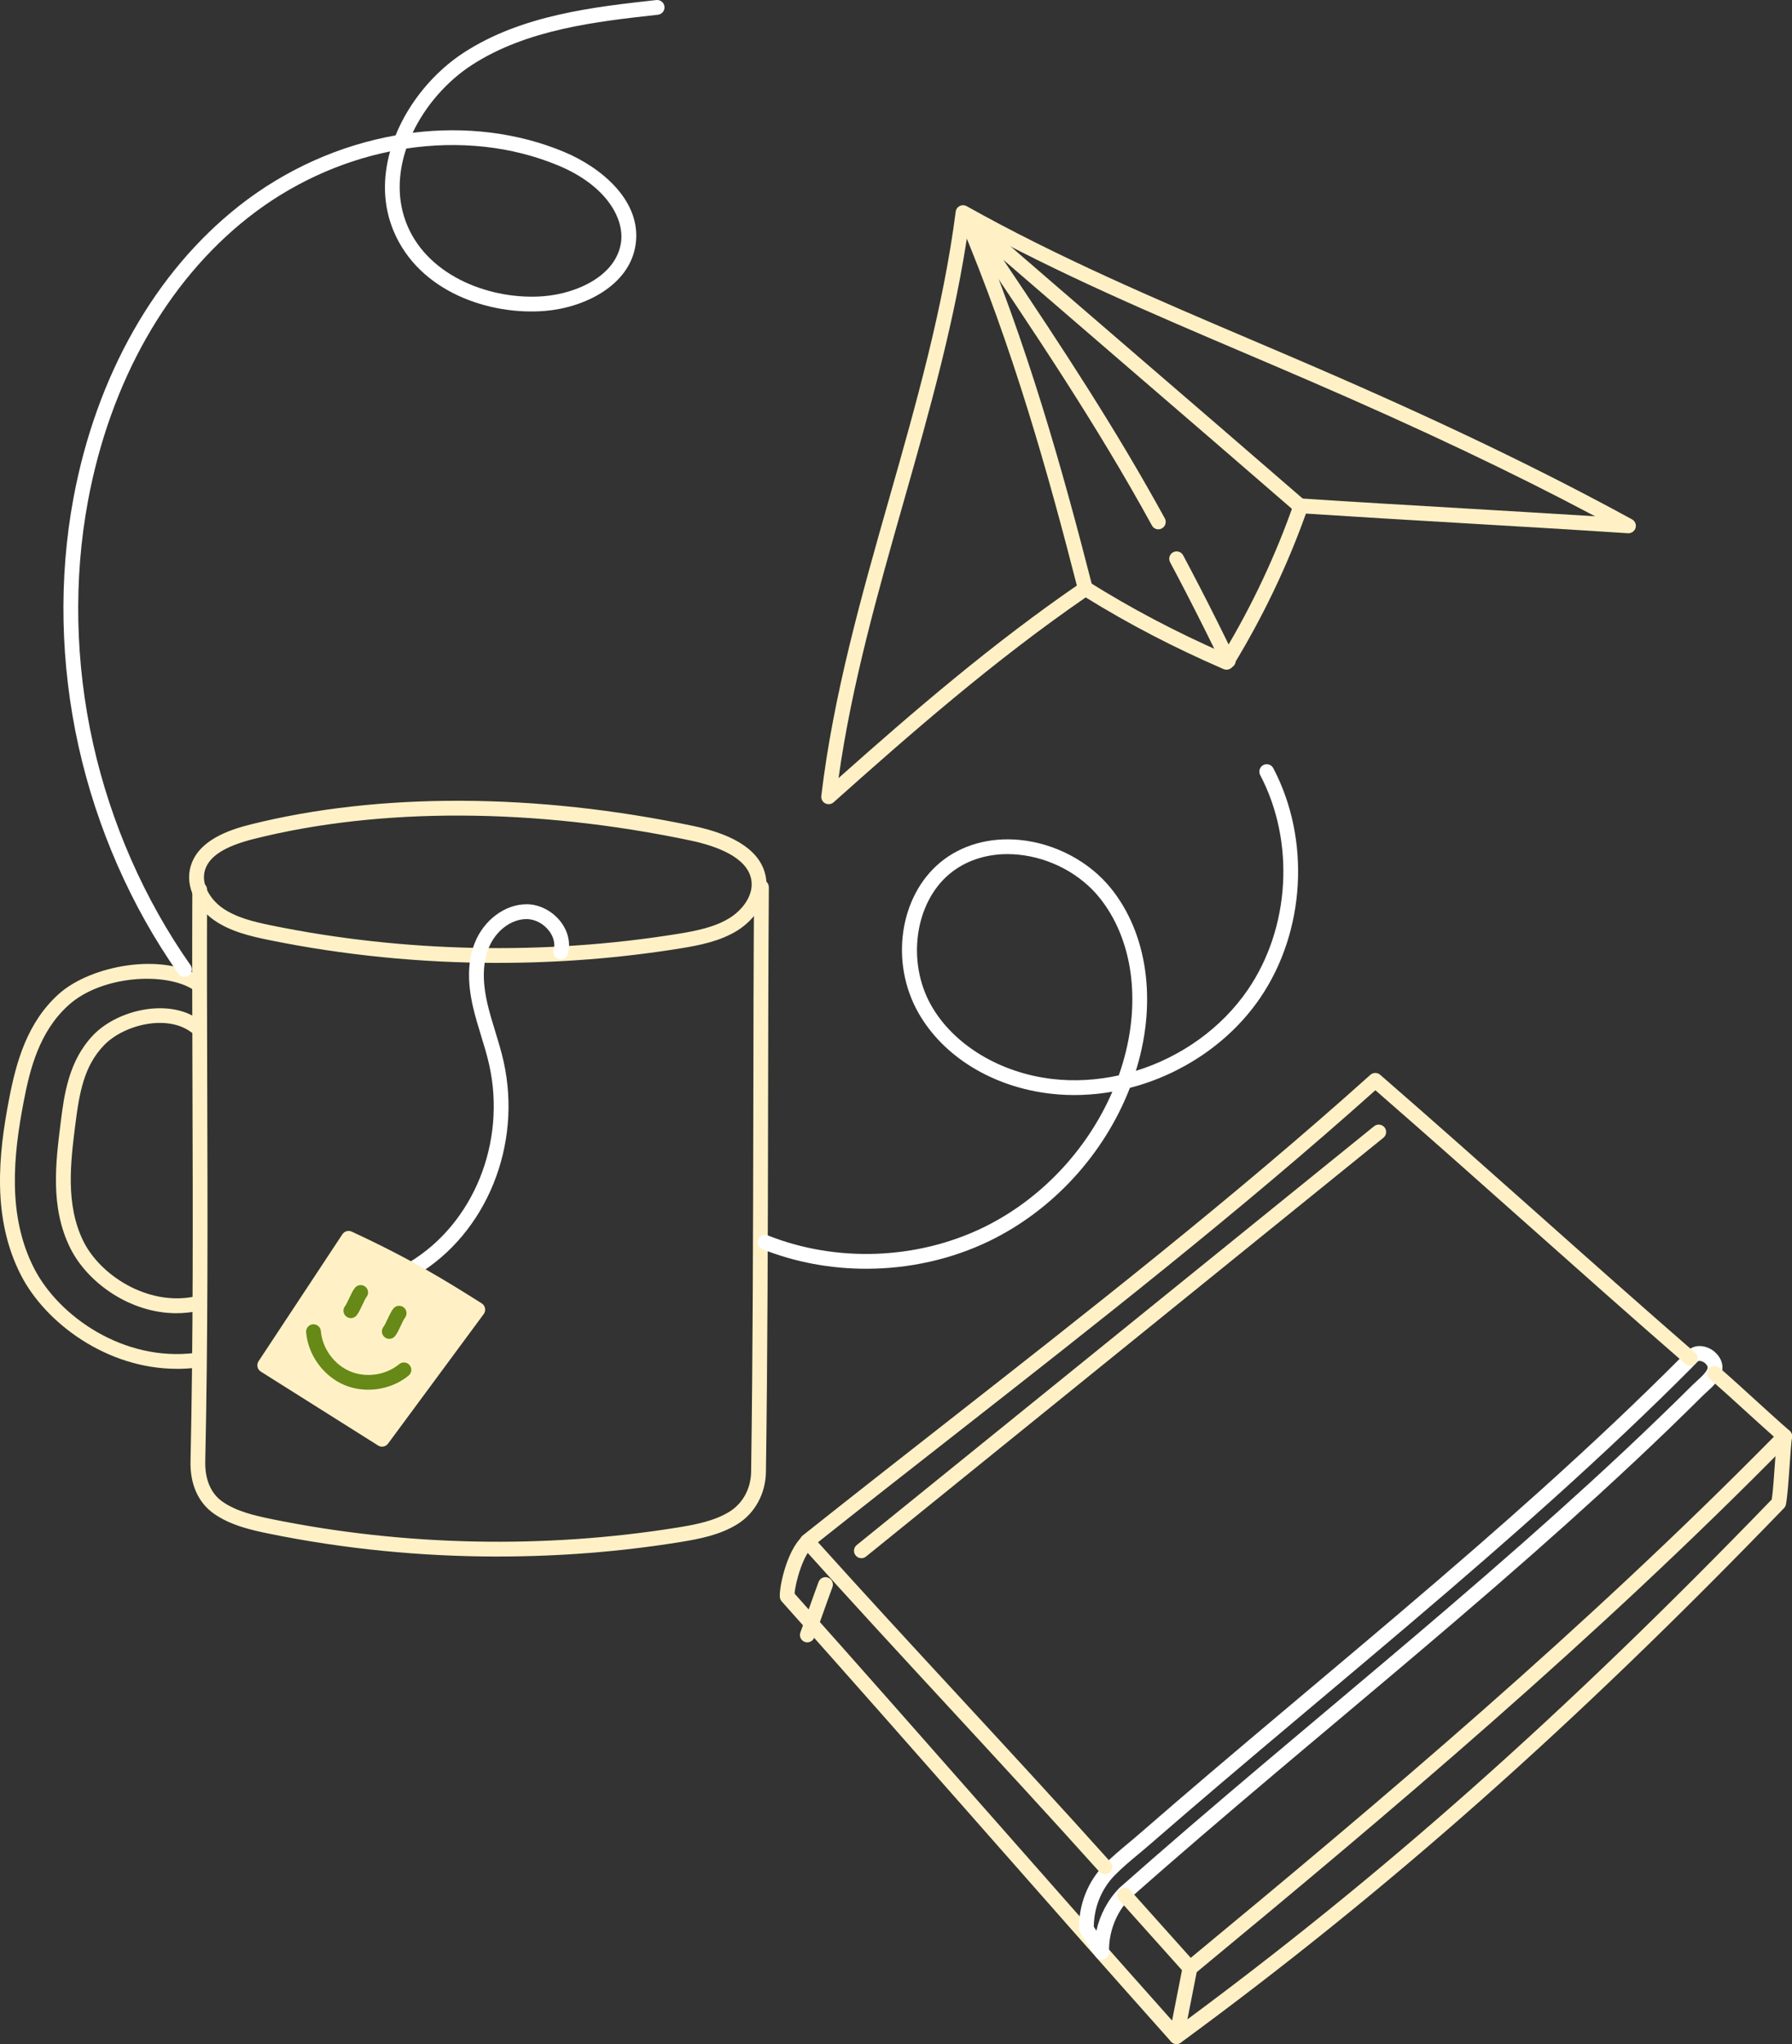 <svg width="178" height="203" viewBox="0 0 178 203" fill="none" xmlns="http://www.w3.org/2000/svg">
<rect x="0" y="0" width="178" height="203" fill="#333333" stroke="none"/>
<g clip-path="url(#clip0_2044_1295)">
<path d="M82.309 79.865C82.194 79.865 82.076 79.839 81.971 79.783C81.701 79.642 81.545 79.348 81.58 79.045C82.773 69.01 85.598 59.079 88.333 49.473C90.967 40.212 93.693 30.633 94.93 21.022C94.962 20.781 95.109 20.569 95.329 20.46C95.546 20.352 95.805 20.357 96.019 20.475C105.083 25.558 114.829 29.713 124.257 33.729C126.416 34.649 128.578 35.569 130.731 36.502C143.123 41.861 153.092 46.654 162.109 51.578C162.411 51.743 162.558 52.099 162.461 52.428C162.364 52.76 162.05 52.975 161.706 52.957C156.534 52.616 150.898 52.284 145.446 51.964C140.183 51.655 134.746 51.334 129.718 51.005C127.844 56.25 125.4 61.346 122.457 66.159C122.266 66.47 121.875 66.594 121.54 66.45C116.627 64.321 112.139 61.989 107.844 59.329C98.736 65.606 90.48 72.821 82.799 79.68C82.661 79.803 82.488 79.865 82.309 79.865ZM96.243 22.28C94.936 31.639 92.298 40.903 89.746 49.876C87.208 58.799 84.588 68.008 83.293 77.272C90.703 70.677 98.654 63.833 107.41 57.844C107.651 57.679 107.965 57.673 108.214 57.826C112.4 60.446 116.765 62.745 121.538 64.844C124.378 60.122 126.725 55.127 128.519 49.994C128.628 49.682 128.927 49.485 129.259 49.503C134.438 49.847 140.077 50.176 145.534 50.496C149.825 50.749 154.234 51.008 158.44 51.273C150.24 46.921 141.152 42.611 130.146 37.851C127.996 36.919 125.838 36.002 123.682 35.081C114.544 31.189 105.104 27.167 96.246 22.28H96.243Z" fill="#FFF1C5"/>
<path d="M122.01 66.353C121.737 66.353 121.476 66.2 121.349 65.938C120.224 63.607 119.044 61.24 117.837 58.905C117.311 57.885 116.768 56.853 116.227 55.839C116.036 55.48 116.171 55.036 116.53 54.845C116.888 54.654 117.331 54.789 117.522 55.148C118.066 56.168 118.609 57.206 119.141 58.232C120.354 60.578 121.54 62.957 122.671 65.303C122.847 65.668 122.695 66.109 122.327 66.285C122.225 66.335 122.116 66.359 122.01 66.359V66.353Z" fill="#FFF1C5"/>
<path d="M115.064 52.569C114.805 52.569 114.553 52.431 114.421 52.187C108.878 42.082 102.804 33.076 95.773 22.648L95.364 22.042C95.159 21.736 95.212 21.325 95.485 21.081C95.761 20.837 96.175 20.834 96.451 21.075C101.964 25.855 107.571 30.683 112.993 35.355C118.412 40.021 124.019 44.849 129.527 49.626C129.832 49.891 129.867 50.355 129.6 50.664C129.336 50.97 128.872 51.005 128.563 50.737C123.056 45.96 117.452 41.135 112.033 36.469C107.974 32.973 103.812 29.389 99.664 25.805C105.597 34.632 110.846 42.626 115.701 51.478C115.895 51.834 115.766 52.281 115.411 52.475C115.299 52.537 115.179 52.566 115.058 52.566L115.064 52.569Z" fill="#FFF1C5"/>
<path d="M107.806 59.208C107.48 59.208 107.181 58.987 107.095 58.655C104.129 47.056 100.645 34.579 95.294 21.919C95.135 21.545 95.311 21.113 95.684 20.954C96.058 20.795 96.489 20.972 96.648 21.345C102.035 34.093 105.539 46.636 108.52 58.288C108.62 58.682 108.385 59.081 107.991 59.181C107.93 59.196 107.868 59.205 107.809 59.205L107.806 59.208Z" fill="#FFF1C5"/>
<path d="M49.477 95.627C41.808 95.627 34.13 94.869 26.708 93.352C24.816 92.966 22.834 92.493 21.23 91.358C19.626 90.223 18.302 88.121 18.954 85.984C19.729 83.441 22.722 82.42 24.907 81.873C37.637 78.689 53.26 78.745 68.891 82.032C73.209 82.941 75.624 84.643 76.067 87.089C76.469 89.3 74.942 91.355 73.25 92.408C71.523 93.484 69.464 93.884 67.505 94.198C61.59 95.151 55.533 95.624 49.474 95.624L49.477 95.627ZM25.266 83.302C22.343 84.034 20.783 85.022 20.36 86.416C19.926 87.845 20.945 89.359 22.079 90.162C23.45 91.132 25.263 91.561 27.001 91.914C40.119 94.589 54.044 94.88 67.276 92.752C69.088 92.461 70.986 92.096 72.478 91.164C73.747 90.373 74.904 88.888 74.625 87.354C74.217 85.108 71.118 84.005 68.592 83.473C53.172 80.23 37.784 80.168 25.266 83.302Z" fill="#FFF1C5"/>
<path d="M49.477 154.582C41.808 154.582 34.13 153.824 26.708 152.307C24.816 151.922 22.834 151.448 21.23 150.313C19.691 149.225 18.871 147.385 18.924 145.136C19.195 132.893 19.156 120.28 19.118 108.079C19.098 101.593 19.077 94.886 19.104 88.35C19.104 87.945 19.432 87.618 19.838 87.618C20.243 87.618 20.572 87.951 20.569 88.356C20.543 94.886 20.563 101.593 20.584 108.076C20.622 120.283 20.66 132.908 20.387 145.171C20.363 146.182 20.554 148.038 22.076 149.114C23.448 150.084 25.26 150.513 26.999 150.866C40.116 153.542 54.041 153.833 67.273 151.704C69.085 151.413 70.983 151.048 72.475 150.116C73.788 149.296 74.587 147.82 74.61 146.165C74.781 134.322 74.801 122.2 74.825 110.478C74.836 103.133 74.851 95.536 74.901 88.103C74.901 87.701 75.233 87.374 75.635 87.374H75.641C76.046 87.374 76.373 87.709 76.37 88.115C76.32 95.545 76.305 103.136 76.293 110.481C76.273 122.209 76.249 134.334 76.079 146.185C76.046 148.343 74.989 150.278 73.25 151.363C71.526 152.439 69.464 152.839 67.505 153.153C61.59 154.106 55.533 154.579 49.474 154.579L49.477 154.582Z" fill="#FFF1C5"/>
<path d="M41.032 126.722C40.783 126.722 40.539 126.595 40.404 126.366C40.195 126.019 40.307 125.566 40.654 125.358C47.036 121.518 50.302 113.462 48.596 105.765C48.381 104.794 48.079 103.812 47.788 102.863C47.503 101.931 47.206 100.966 46.98 99.987C46.404 97.476 46.463 95.398 47.159 93.64C48.055 91.37 50.161 89.803 52.299 89.803C52.326 89.803 52.352 89.803 52.379 89.803C53.642 89.826 54.928 90.511 55.733 91.59C56.447 92.546 56.694 93.692 56.408 94.73C56.3 95.121 55.898 95.351 55.507 95.245C55.116 95.136 54.887 94.733 54.993 94.342C55.219 93.525 54.817 92.819 54.558 92.472C54.018 91.749 53.172 91.29 52.352 91.276C52.335 91.276 52.317 91.276 52.297 91.276C50.749 91.276 49.204 92.463 48.525 94.183C47.944 95.656 47.905 97.45 48.413 99.661C48.625 100.587 48.913 101.525 49.192 102.431C49.492 103.407 49.803 104.418 50.029 105.447C51.871 113.75 48.325 122.456 41.408 126.616C41.291 126.686 41.159 126.722 41.029 126.722H41.032Z" fill="white"/>
<path d="M86.039 126.002C82.514 126.002 78.99 125.358 75.726 124.058C75.35 123.908 75.165 123.482 75.315 123.103C75.465 122.726 75.891 122.541 76.27 122.691C83.075 125.399 91.073 125.105 97.664 121.906C103.348 119.145 107.982 114.226 110.491 108.417C108.47 108.772 106.402 108.852 104.367 108.617C98.604 107.952 93.684 104.939 91.211 100.561C88.389 95.563 89.346 89.015 93.388 85.654C95.488 83.911 98.305 83.117 101.324 83.417C104.843 83.77 108.217 85.569 110.359 88.23C113.951 92.693 114.911 99.335 112.932 105.994C112.896 106.112 112.861 106.232 112.823 106.35C117.285 104.974 121.314 102.14 123.946 98.294C128.155 92.14 128.648 83.57 125.174 76.972C124.986 76.614 125.124 76.17 125.482 75.978C125.841 75.79 126.284 75.925 126.475 76.287C130.196 83.355 129.668 92.531 125.159 99.123C122.146 103.53 117.411 106.697 112.233 108.037C109.698 114.582 104.614 120.165 98.307 123.229C94.513 125.072 90.274 126.002 86.042 126.002H86.039ZM100.076 84.822C97.876 84.822 95.867 85.501 94.325 86.783C90.871 89.656 90.045 95.51 92.489 99.835C94.698 103.748 99.315 106.553 104.534 107.155C106.731 107.408 108.963 107.273 111.128 106.797C111.272 106.394 111.404 105.985 111.525 105.574C113.366 99.376 112.503 93.237 109.213 89.15C107.316 86.789 104.311 85.193 101.177 84.878C100.807 84.84 100.44 84.822 100.076 84.822Z" fill="white"/>
<path d="M17.532 130.417C12.888 130.417 8.668 127.363 6.97 123.931C4.976 119.901 5.528 115.467 6.018 111.554C6.362 108.793 6.791 105.359 9.276 102.78C11.716 100.249 16.88 99.067 19.879 101.343C20.202 101.587 20.267 102.048 20.02 102.372C19.773 102.695 19.315 102.76 18.992 102.513C16.619 100.713 12.316 101.745 10.333 103.801C8.347 105.862 7.88 108.499 7.475 111.733C7.011 115.438 6.488 119.639 8.286 123.276C9.939 126.619 14.592 129.674 19.224 128.783C19.623 128.706 20.008 128.968 20.084 129.365C20.161 129.765 19.899 130.15 19.503 130.226C18.842 130.353 18.184 130.414 17.532 130.414V130.417Z" fill="#FFF1C5"/>
<path d="M17.567 135.939C10.606 135.939 4.529 131.388 2.094 126.663C-0.828 120.995 -0.153 114.644 0.896 109.181C1.618 105.406 2.717 101.525 5.833 98.72C9.017 95.851 16.204 94.537 20.052 97.088C20.39 97.312 20.481 97.768 20.258 98.109C20.035 98.447 19.579 98.538 19.241 98.314C16.51 96.501 10.113 96.844 6.817 99.814C3.886 102.457 2.969 106.179 2.341 109.46C1.342 114.679 0.687 120.721 3.404 125.993C5.839 130.718 12.269 135.257 19.377 134.36C19.779 134.31 20.146 134.596 20.196 134.998C20.246 135.401 19.961 135.769 19.559 135.819C18.889 135.904 18.225 135.942 17.57 135.942L17.567 135.939Z" fill="#FFF1C5"/>
<path d="M18.328 97.015C18.096 97.015 17.87 96.906 17.726 96.703C13.038 90.044 9.608 82.235 7.804 74.126C5.989 65.959 5.813 57.435 7.296 49.47C9.561 37.328 15.4 27.023 23.741 20.451C28.385 16.794 33.792 14.421 39.291 13.445C40.642 10.096 43.165 7.109 46.078 5.219C51.844 1.485 58.934 0.697 65.191 0.003C65.596 -0.041 65.957 0.25 66.001 0.653C66.045 1.056 65.755 1.42 65.352 1.464C59.258 2.14 52.349 2.905 46.877 6.451C44.431 8.035 42.284 10.455 40.988 13.186C46.169 12.543 51.365 13.142 56.024 15.083C59.704 16.615 63.775 19.949 63.135 24.303C62.535 28.366 58.044 30.559 54.126 30.88C48.672 31.327 41.643 29.031 39.097 22.945C38.022 20.378 38.016 17.638 38.747 15.039C33.763 16.053 28.881 18.273 24.652 21.604C16.589 27.955 10.938 37.945 8.741 49.738C7.293 57.509 7.463 65.829 9.237 73.806C11 81.726 14.351 89.353 18.927 95.856C19.159 96.189 19.08 96.647 18.751 96.88C18.622 96.971 18.475 97.015 18.328 97.015ZM40.354 14.756C39.514 17.253 39.417 19.91 40.451 22.377C42.615 27.549 48.913 29.833 54.009 29.416C57.369 29.142 61.202 27.358 61.684 24.088C62.033 21.716 60.245 18.432 55.463 16.438C50.796 14.495 45.553 13.969 40.354 14.754V14.756Z" fill="white"/>
<path d="M116.862 202.991C116.659 202.991 116.459 202.909 116.312 202.747C109.569 195.191 103.163 187.914 96.968 180.879C90.779 173.849 84.382 166.581 77.647 159.037C77.539 158.916 77.474 158.763 77.462 158.601C77.38 157.499 78.296 153.442 80.009 152.357C80.35 152.139 80.805 152.242 81.022 152.586C81.24 152.93 81.137 153.383 80.793 153.6C79.844 154.2 78.993 157.137 78.928 158.266C85.598 165.743 91.937 172.943 98.07 179.908C104.126 186.788 110.385 193.897 116.961 201.271C137.137 186.427 155.374 170.247 175.99 148.911C176.11 148.12 176.21 146.673 176.301 145.383C176.381 144.239 176.457 143.16 176.542 142.543C176.598 142.14 176.965 141.86 177.37 141.916C177.773 141.972 178.052 142.343 177.996 142.745C177.917 143.313 177.843 144.368 177.767 145.489C177.661 147.017 177.55 148.596 177.4 149.399C177.373 149.54 177.306 149.669 177.206 149.772C156.281 171.441 137.804 187.811 117.293 202.853C117.164 202.95 117.011 202.994 116.859 202.994L116.862 202.991Z" fill="#FFF1C5"/>
<path d="M116.861 202.992C116.814 202.992 116.767 202.989 116.718 202.977C116.321 202.898 116.06 202.512 116.139 202.112L117.478 195.306C117.558 194.909 117.942 194.647 118.342 194.727C118.738 194.806 119 195.191 118.92 195.591L117.581 202.398C117.511 202.748 117.205 202.992 116.861 202.992Z" fill="#FFF1C5"/>
<path d="M80.194 163.106C80.109 163.106 80.02 163.091 79.935 163.059C79.556 162.918 79.363 162.494 79.504 162.112C79.797 161.324 80.109 160.454 80.405 159.613C80.705 158.772 81.013 157.902 81.31 157.105C81.451 156.725 81.877 156.531 82.256 156.673C82.634 156.814 82.828 157.237 82.687 157.619C82.394 158.404 82.088 159.269 81.789 160.107C81.486 160.954 81.178 161.83 80.878 162.627C80.766 162.921 80.487 163.103 80.191 163.103L80.194 163.106Z" fill="#FFF1C5"/>
<path d="M85.563 154.747C85.349 154.747 85.137 154.653 84.99 154.473C84.735 154.159 84.785 153.694 85.099 153.439L136.488 111.848C136.802 111.592 137.266 111.642 137.522 111.956C137.777 112.271 137.727 112.736 137.413 112.991L86.024 154.582C85.889 154.691 85.725 154.747 85.563 154.747Z" fill="#FFF1C5"/>
<path d="M109.427 194.606C109.184 194.606 108.952 194.486 108.814 194.274L107.304 191.978C107.228 191.863 107.186 191.728 107.183 191.593C107.125 189.208 108.035 186.877 109.677 185.195C110.444 184.41 111.301 183.696 112.13 183.005C112.506 182.693 112.879 182.381 113.24 182.064C114.441 181.017 115.648 179.973 116.859 178.935C118.991 177.104 121.305 175.134 124.143 172.738C126.072 171.106 128.005 169.48 129.941 167.854C132.834 165.423 135.824 162.906 138.752 160.419C144.462 155.57 149.032 151.592 153.141 147.897C158.287 143.266 162.817 138.982 166.984 134.801C167.052 134.734 167.117 134.66 167.181 134.587C167.475 134.258 167.877 133.808 168.509 133.702C169.149 133.596 169.886 133.837 170.392 134.322C170.861 134.775 171.096 135.278 171.091 135.822C171.076 136.833 170.224 137.606 169.54 138.23C169.399 138.359 169.261 138.482 169.143 138.6C168.051 139.688 166.911 140.802 165.76 141.914C163.589 144.007 161.257 146.194 158.834 148.411C154.651 152.236 150.11 156.241 144.536 161.01C140.547 164.423 136.464 167.857 132.517 171.177L129.967 173.32C125.57 177.021 120.468 181.332 115.531 185.633C114.424 186.597 113.319 187.565 112.221 188.538C110.864 189.937 110.115 191.872 110.162 193.854C110.171 194.183 109.959 194.474 109.648 194.574C109.574 194.597 109.501 194.606 109.427 194.606ZM108.652 191.355L108.905 191.74C109.26 190.146 110.047 188.661 111.187 187.494C111.199 187.482 111.213 187.471 111.225 187.459C112.335 186.477 113.448 185.501 114.565 184.528C119.511 180.217 124.619 175.904 129.021 172.2L131.571 170.053C135.515 166.734 139.595 163.303 143.578 159.892C149.138 155.132 153.67 151.14 157.841 147.326C160.255 145.118 162.576 142.943 164.737 140.855C165.886 139.75 167.02 138.638 168.106 137.559C168.239 137.427 168.391 137.289 168.553 137.142C168.976 136.757 169.616 136.174 169.622 135.804C169.622 135.686 169.54 135.545 169.375 135.387C169.211 135.228 168.932 135.128 168.753 135.157C168.632 135.178 168.435 135.398 168.277 135.575C168.192 135.669 168.109 135.763 168.024 135.848C163.836 140.05 159.289 144.351 154.122 148.999C150.005 152.704 145.423 156.694 139.704 161.551C136.773 164.041 133.78 166.558 130.886 168.992C128.954 170.618 127.021 172.244 125.091 173.873C122.26 176.266 119.948 178.233 117.816 180.064C116.609 181.102 115.405 182.143 114.203 183.187C113.833 183.51 113.451 183.828 113.07 184.145C112.268 184.813 111.442 185.504 110.726 186.236C109.404 187.588 108.655 189.446 108.646 191.363L108.652 191.355Z" fill="white"/>
<path d="M109.754 186.138C109.554 186.138 109.351 186.056 109.207 185.894C104.161 180.273 99.138 174.837 94.283 169.577C89.487 164.385 84.529 159.016 79.636 153.562C79.501 153.412 79.433 153.212 79.451 153.009C79.468 152.806 79.568 152.621 79.727 152.495C84.441 148.746 89.267 144.971 93.934 141.316C108.006 130.3 122.557 118.91 136.118 106.744C136.394 106.497 136.811 106.494 137.09 106.735C142.477 111.415 147.699 116.061 152.748 120.55C157.794 125.04 163.013 129.679 168.394 134.357C168.7 134.625 168.732 135.086 168.468 135.395C168.203 135.704 167.736 135.733 167.431 135.469C162.044 130.788 156.822 126.142 151.773 121.653C146.879 117.302 141.825 112.806 136.617 108.272C123.156 120.309 108.764 131.576 94.838 142.475C90.374 145.968 85.766 149.575 81.251 153.162C85.968 158.407 90.741 163.576 95.364 168.58C100.225 173.843 105.251 179.282 110.303 184.912C110.573 185.215 110.549 185.68 110.247 185.95C110.106 186.077 109.93 186.138 109.756 186.138H109.754Z" fill="#FFF1C5"/>
<path d="M118.204 196.185C118.001 196.185 117.801 196.102 117.657 195.941C116.718 194.891 115.543 193.58 114.374 192.274C113.231 190.998 112.091 189.722 111.172 188.699C110.902 188.396 110.925 187.932 111.228 187.661C111.53 187.391 111.995 187.414 112.265 187.717C113.184 188.743 114.324 190.016 115.466 191.295C116.447 192.392 117.431 193.492 118.277 194.435C137.234 178.765 157.283 161.868 176.204 142.681C175.27 141.854 174.272 140.943 173.299 140.058C172.124 138.988 170.911 137.882 169.831 136.941C169.525 136.674 169.493 136.212 169.757 135.904C170.021 135.598 170.486 135.563 170.794 135.83C171.89 136.783 173.108 137.894 174.289 138.97C175.464 140.04 176.677 141.146 177.758 142.087C177.911 142.219 178.002 142.41 178.011 142.613C178.019 142.816 177.943 143.013 177.799 143.157C158.487 162.809 138 180.046 118.671 196.02C118.536 196.132 118.368 196.188 118.204 196.188V196.185Z" fill="#FFF1C5"/>
<path d="M34.623 122.979C31.848 127.184 29.072 131.385 26.294 135.59C30.179 138.039 34.065 140.488 37.954 142.934C41.123 138.645 44.292 134.352 47.461 130.062C44.036 127.907 40.609 125.755 34.623 122.979Z" fill="#FFF1C5"/>
<path d="M37.954 143.67C37.819 143.67 37.684 143.634 37.563 143.558L25.903 136.213C25.735 136.107 25.618 135.94 25.577 135.746C25.536 135.552 25.574 135.352 25.683 135.184L34.012 122.573C34.212 122.271 34.605 122.159 34.931 122.312C40.958 125.102 44.459 127.304 47.846 129.436C48.019 129.545 48.142 129.721 48.178 129.924C48.216 130.124 48.172 130.336 48.048 130.5L38.541 143.373C38.397 143.567 38.177 143.67 37.951 143.67H37.954ZM27.322 135.366L37.769 141.95L46.401 130.262C43.358 128.351 40.098 126.36 34.887 123.914L27.322 135.369V135.366Z" fill="#FFF1C5"/>
<path d="M36.576 138.012C35.763 138.012 34.949 137.859 34.2 137.542C32.121 136.662 30.596 134.56 30.409 132.311C30.373 131.905 30.676 131.552 31.078 131.517C31.475 131.482 31.836 131.785 31.871 132.187C32.015 133.907 33.181 135.516 34.77 136.189C36.359 136.859 38.324 136.574 39.654 135.475C39.966 135.216 40.43 135.26 40.688 135.574C40.947 135.889 40.903 136.351 40.588 136.609C39.475 137.527 38.021 138.012 36.573 138.012H36.576Z" fill="#668917"/>
<path d="M34.85 130.903C34.688 130.903 34.527 130.85 34.392 130.741C34.074 130.488 34.024 130.024 34.277 129.709C34.386 129.574 34.544 129.23 34.673 128.953C34.861 128.55 35.038 128.171 35.255 127.898C35.508 127.58 35.972 127.53 36.286 127.783C36.603 128.036 36.653 128.501 36.4 128.815C36.292 128.95 36.13 129.294 36.004 129.574C35.816 129.976 35.64 130.356 35.422 130.629C35.279 130.812 35.064 130.906 34.85 130.906V130.903Z" fill="#668917"/>
<path d="M38.668 132.961C38.506 132.961 38.345 132.908 38.21 132.799C37.892 132.546 37.843 132.082 38.095 131.767C38.204 131.632 38.362 131.288 38.492 131.011C38.68 130.609 38.856 130.229 39.073 129.956C39.326 129.638 39.79 129.588 40.104 129.841C40.421 130.094 40.471 130.559 40.219 130.873C40.11 131.008 39.948 131.352 39.822 131.632C39.634 132.035 39.458 132.414 39.241 132.687C39.097 132.87 38.882 132.964 38.668 132.964V132.961Z" fill="#668917"/>
</g>
<defs>
<clipPath id="clip0_2044_1295">
<rect width="178.008" height="202.991" fill="white"/>
</clipPath>
</defs>
</svg>
